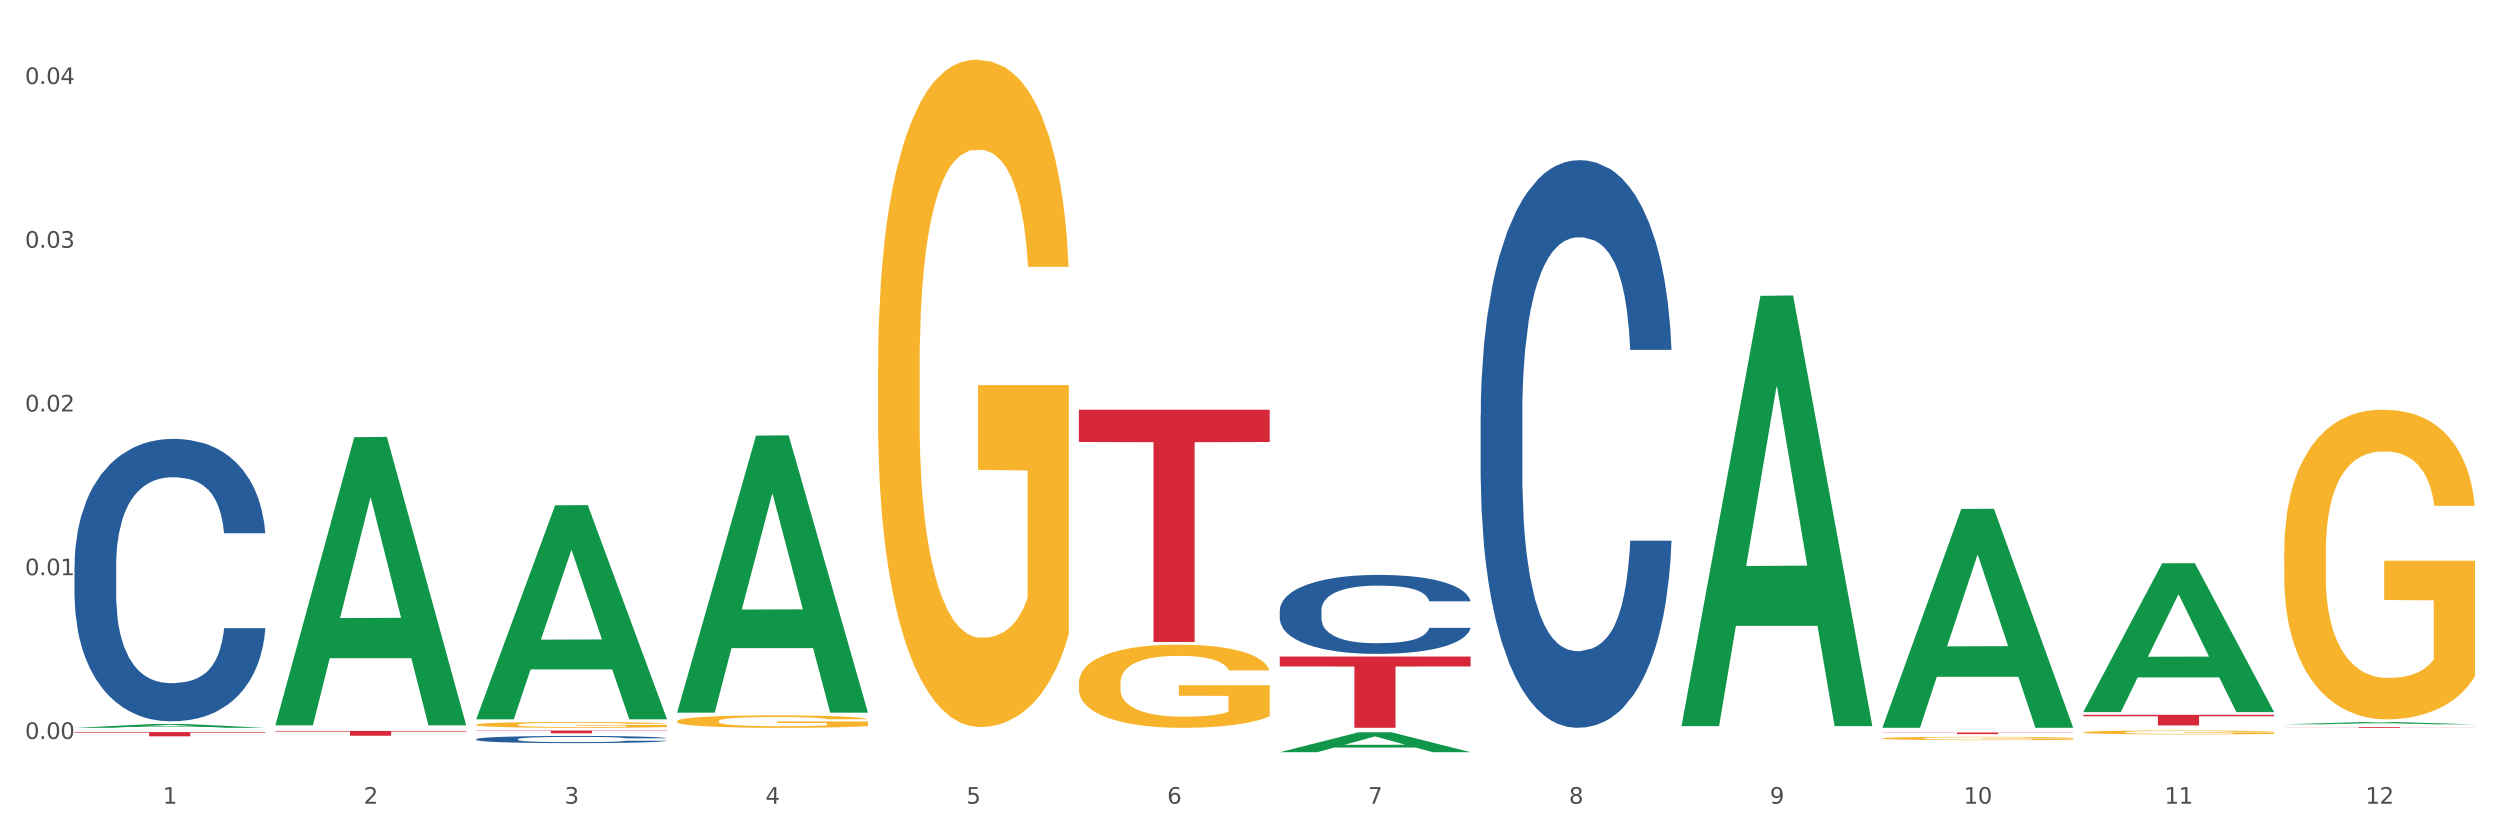 <?xml version="1.0" encoding="utf-8" standalone="no"?>
<!DOCTYPE svg PUBLIC "-//W3C//DTD SVG 1.1//EN"
  "http://www.w3.org/Graphics/SVG/1.1/DTD/svg11.dtd">
<svg xmlns:xlink="http://www.w3.org/1999/xlink" width="1080pt" height="360pt" viewBox="0 0 1080 360" xmlns="http://www.w3.org/2000/svg" version="1.1">
 <rect x="0" y="0" width="1080" height="360" fill="#333333" stroke="none"/>
 <defs>
  <style type="text/css">*{stroke-linejoin: round; stroke-linecap: butt}</style>
 </defs>
 <g id="figure_1">
  <g id="patch_1">
   <path d="M 0 360 
L 1080 360 
L 1080 0 
L 0 0 
z
" style="fill: #ffffff; stroke: #ffffff; stroke-linejoin: miter"/>
  </g>
  <g id="axes_1">
   <g id="matplotlib.axis_1">
    <g id="xtick_1">
     <g id="text_1">
      <!-- 1 -->
      <g style="fill: #4d4d4d" transform="translate(70.342 347.204) scale(0.096 -0.096)">
       <defs>
        <path id="DejaVuSans-31" d="M 794 531 
L 1825 531 
L 1825 4091 
L 703 3866 
L 703 4441 
L 1819 4666 
L 2450 4666 
L 2450 531 
L 3481 531 
L 3481 0 
L 794 0 
L 794 531 
z
" transform="scale(0.016)"/>
       </defs>
       <use xlink:href="#DejaVuSans-31"/>
      </g>
     </g>
    </g>
    <g id="xtick_2">
     <g id="text_2">
      <!-- 2 -->
      <g style="fill: #4d4d4d" transform="translate(157.122 347.204) scale(0.096 -0.096)">
       <defs>
        <path id="DejaVuSans-32" d="M 1228 531 
L 3431 531 
L 3431 0 
L 469 0 
L 469 531 
Q 828 903 1448 1529 
Q 2069 2156 2228 2338 
Q 2531 2678 2651 2914 
Q 2772 3150 2772 3378 
Q 2772 3750 2511 3984 
Q 2250 4219 1831 4219 
Q 1534 4219 1204 4116 
Q 875 4013 500 3803 
L 500 4441 
Q 881 4594 1212 4672 
Q 1544 4750 1819 4750 
Q 2544 4750 2975 4387 
Q 3406 4025 3406 3419 
Q 3406 3131 3298 2873 
Q 3191 2616 2906 2266 
Q 2828 2175 2409 1742 
Q 1991 1309 1228 531 
z
" transform="scale(0.016)"/>
       </defs>
       <use xlink:href="#DejaVuSans-32"/>
      </g>
     </g>
    </g>
    <g id="xtick_3">
     <g id="text_3">
      <!-- 3 -->
      <g style="fill: #4d4d4d" transform="translate(243.902 347.204) scale(0.096 -0.096)">
       <defs>
        <path id="DejaVuSans-33" d="M 2597 2516 
Q 3050 2419 3304 2112 
Q 3559 1806 3559 1356 
Q 3559 666 3084 287 
Q 2609 -91 1734 -91 
Q 1441 -91 1130 -33 
Q 819 25 488 141 
L 488 750 
Q 750 597 1062 519 
Q 1375 441 1716 441 
Q 2309 441 2620 675 
Q 2931 909 2931 1356 
Q 2931 1769 2642 2001 
Q 2353 2234 1838 2234 
L 1294 2234 
L 1294 2753 
L 1863 2753 
Q 2328 2753 2575 2939 
Q 2822 3125 2822 3475 
Q 2822 3834 2567 4026 
Q 2313 4219 1838 4219 
Q 1578 4219 1281 4162 
Q 984 4106 628 3988 
L 628 4550 
Q 988 4650 1302 4700 
Q 1616 4750 1894 4750 
Q 2613 4750 3031 4423 
Q 3450 4097 3450 3541 
Q 3450 3153 3228 2886 
Q 3006 2619 2597 2516 
z
" transform="scale(0.016)"/>
       </defs>
       <use xlink:href="#DejaVuSans-33"/>
      </g>
     </g>
    </g>
    <g id="xtick_4">
     <g id="text_4">
      <!-- 4 -->
      <g style="fill: #4d4d4d" transform="translate(330.683 347.204) scale(0.096 -0.096)">
       <defs>
        <path id="DejaVuSans-34" d="M 2419 4116 
L 825 1625 
L 2419 1625 
L 2419 4116 
z
M 2253 4666 
L 3047 4666 
L 3047 1625 
L 3713 1625 
L 3713 1100 
L 3047 1100 
L 3047 0 
L 2419 0 
L 2419 1100 
L 313 1100 
L 313 1709 
L 2253 4666 
z
" transform="scale(0.016)"/>
       </defs>
       <use xlink:href="#DejaVuSans-34"/>
      </g>
     </g>
    </g>
    <g id="xtick_5">
     <g id="text_5">
      <!-- 5 -->
      <g style="fill: #4d4d4d" transform="translate(417.463 347.204) scale(0.096 -0.096)">
       <defs>
        <path id="DejaVuSans-35" d="M 691 4666 
L 3169 4666 
L 3169 4134 
L 1269 4134 
L 1269 2991 
Q 1406 3038 1543 3061 
Q 1681 3084 1819 3084 
Q 2600 3084 3056 2656 
Q 3513 2228 3513 1497 
Q 3513 744 3044 326 
Q 2575 -91 1722 -91 
Q 1428 -91 1123 -41 
Q 819 9 494 109 
L 494 744 
Q 775 591 1075 516 
Q 1375 441 1709 441 
Q 2250 441 2565 725 
Q 2881 1009 2881 1497 
Q 2881 1984 2565 2268 
Q 2250 2553 1709 2553 
Q 1456 2553 1204 2497 
Q 953 2441 691 2322 
L 691 4666 
z
" transform="scale(0.016)"/>
       </defs>
       <use xlink:href="#DejaVuSans-35"/>
      </g>
     </g>
    </g>
    <g id="xtick_6">
     <g id="text_6">
      <!-- 6 -->
      <g style="fill: #4d4d4d" transform="translate(504.243 347.204) scale(0.096 -0.096)">
       <defs>
        <path id="DejaVuSans-36" d="M 2113 2584 
Q 1688 2584 1439 2293 
Q 1191 2003 1191 1497 
Q 1191 994 1439 701 
Q 1688 409 2113 409 
Q 2538 409 2786 701 
Q 3034 994 3034 1497 
Q 3034 2003 2786 2293 
Q 2538 2584 2113 2584 
z
M 3366 4563 
L 3366 3988 
Q 3128 4100 2886 4159 
Q 2644 4219 2406 4219 
Q 1781 4219 1451 3797 
Q 1122 3375 1075 2522 
Q 1259 2794 1537 2939 
Q 1816 3084 2150 3084 
Q 2853 3084 3261 2657 
Q 3669 2231 3669 1497 
Q 3669 778 3244 343 
Q 2819 -91 2113 -91 
Q 1303 -91 875 529 
Q 447 1150 447 2328 
Q 447 3434 972 4092 
Q 1497 4750 2381 4750 
Q 2619 4750 2861 4703 
Q 3103 4656 3366 4563 
z
" transform="scale(0.016)"/>
       </defs>
       <use xlink:href="#DejaVuSans-36"/>
      </g>
     </g>
    </g>
    <g id="xtick_7">
     <g id="text_7">
      <!-- 7 -->
      <g style="fill: #4d4d4d" transform="translate(591.024 347.204) scale(0.096 -0.096)">
       <defs>
        <path id="DejaVuSans-37" d="M 525 4666 
L 3525 4666 
L 3525 4397 
L 1831 0 
L 1172 0 
L 2766 4134 
L 525 4134 
L 525 4666 
z
" transform="scale(0.016)"/>
       </defs>
       <use xlink:href="#DejaVuSans-37"/>
      </g>
     </g>
    </g>
    <g id="xtick_8">
     <g id="text_8">
      <!-- 8 -->
      <g style="fill: #4d4d4d" transform="translate(677.804 347.204) scale(0.096 -0.096)">
       <defs>
        <path id="DejaVuSans-38" d="M 2034 2216 
Q 1584 2216 1326 1975 
Q 1069 1734 1069 1313 
Q 1069 891 1326 650 
Q 1584 409 2034 409 
Q 2484 409 2743 651 
Q 3003 894 3003 1313 
Q 3003 1734 2745 1975 
Q 2488 2216 2034 2216 
z
M 1403 2484 
Q 997 2584 770 2862 
Q 544 3141 544 3541 
Q 544 4100 942 4425 
Q 1341 4750 2034 4750 
Q 2731 4750 3128 4425 
Q 3525 4100 3525 3541 
Q 3525 3141 3298 2862 
Q 3072 2584 2669 2484 
Q 3125 2378 3379 2068 
Q 3634 1759 3634 1313 
Q 3634 634 3220 271 
Q 2806 -91 2034 -91 
Q 1263 -91 848 271 
Q 434 634 434 1313 
Q 434 1759 690 2068 
Q 947 2378 1403 2484 
z
M 1172 3481 
Q 1172 3119 1398 2916 
Q 1625 2713 2034 2713 
Q 2441 2713 2670 2916 
Q 2900 3119 2900 3481 
Q 2900 3844 2670 4047 
Q 2441 4250 2034 4250 
Q 1625 4250 1398 4047 
Q 1172 3844 1172 3481 
z
" transform="scale(0.016)"/>
       </defs>
       <use xlink:href="#DejaVuSans-38"/>
      </g>
     </g>
    </g>
    <g id="xtick_9">
     <g id="text_9">
      <!-- 9 -->
      <g style="fill: #4d4d4d" transform="translate(764.584 347.204) scale(0.096 -0.096)">
       <defs>
        <path id="DejaVuSans-39" d="M 703 97 
L 703 672 
Q 941 559 1184 500 
Q 1428 441 1663 441 
Q 2288 441 2617 861 
Q 2947 1281 2994 2138 
Q 2813 1869 2534 1725 
Q 2256 1581 1919 1581 
Q 1219 1581 811 2004 
Q 403 2428 403 3163 
Q 403 3881 828 4315 
Q 1253 4750 1959 4750 
Q 2769 4750 3195 4129 
Q 3622 3509 3622 2328 
Q 3622 1225 3098 567 
Q 2575 -91 1691 -91 
Q 1453 -91 1209 -44 
Q 966 3 703 97 
z
M 1959 2075 
Q 2384 2075 2632 2365 
Q 2881 2656 2881 3163 
Q 2881 3666 2632 3958 
Q 2384 4250 1959 4250 
Q 1534 4250 1286 3958 
Q 1038 3666 1038 3163 
Q 1038 2656 1286 2365 
Q 1534 2075 1959 2075 
z
" transform="scale(0.016)"/>
       </defs>
       <use xlink:href="#DejaVuSans-39"/>
      </g>
     </g>
    </g>
    <g id="xtick_10">
     <g id="text_10">
      <!-- 10 -->
      <g style="fill: #4d4d4d" transform="translate(848.311 347.204) scale(0.096 -0.096)">
       <defs>
        <path id="DejaVuSans-30" d="M 2034 4250 
Q 1547 4250 1301 3770 
Q 1056 3291 1056 2328 
Q 1056 1369 1301 889 
Q 1547 409 2034 409 
Q 2525 409 2770 889 
Q 3016 1369 3016 2328 
Q 3016 3291 2770 3770 
Q 2525 4250 2034 4250 
z
M 2034 4750 
Q 2819 4750 3233 4129 
Q 3647 3509 3647 2328 
Q 3647 1150 3233 529 
Q 2819 -91 2034 -91 
Q 1250 -91 836 529 
Q 422 1150 422 2328 
Q 422 3509 836 4129 
Q 1250 4750 2034 4750 
z
" transform="scale(0.016)"/>
       </defs>
       <use xlink:href="#DejaVuSans-31"/>
       <use xlink:href="#DejaVuSans-30" transform="translate(63.623 0)"/>
      </g>
     </g>
    </g>
    <g id="xtick_11">
     <g id="text_11">
      <!-- 11 -->
      <g style="fill: #4d4d4d" transform="translate(935.091 347.204) scale(0.096 -0.096)">
       <use xlink:href="#DejaVuSans-31"/>
       <use xlink:href="#DejaVuSans-31" transform="translate(63.623 0)"/>
      </g>
     </g>
    </g>
    <g id="xtick_12">
     <g id="text_12">
      <!-- 12 -->
      <g style="fill: #4d4d4d" transform="translate(1021.871 347.204) scale(0.096 -0.096)">
       <use xlink:href="#DejaVuSans-31"/>
       <use xlink:href="#DejaVuSans-32" transform="translate(63.623 0)"/>
      </g>
     </g>
    </g>
    <g id="xtick_13"/>
    <g id="xtick_14"/>
    <g id="xtick_15"/>
    <g id="xtick_16"/>
    <g id="xtick_17"/>
    <g id="xtick_18"/>
    <g id="xtick_19"/>
    <g id="xtick_20"/>
    <g id="xtick_21"/>
    <g id="xtick_22"/>
    <g id="xtick_23"/>
   </g>
   <g id="matplotlib.axis_2">
    <g id="ytick_1">
     <g id="text_13">
      <!-- 0.00 -->
      <g style="fill: #4d4d4d" transform="translate(10.8 319.23) scale(0.096 -0.096)">
       <defs>
        <path id="DejaVuSans-2e" d="M 684 794 
L 1344 794 
L 1344 0 
L 684 0 
L 684 794 
z
" transform="scale(0.016)"/>
       </defs>
       <use xlink:href="#DejaVuSans-30"/>
       <use xlink:href="#DejaVuSans-2e" transform="translate(63.623 0)"/>
       <use xlink:href="#DejaVuSans-30" transform="translate(95.41 0)"/>
       <use xlink:href="#DejaVuSans-30" transform="translate(159.033 0)"/>
      </g>
     </g>
    </g>
    <g id="ytick_2">
     <g id="text_14">
      <!-- 0.01 -->
      <g style="fill: #4d4d4d" transform="translate(10.8 248.498) scale(0.096 -0.096)">
       <use xlink:href="#DejaVuSans-30"/>
       <use xlink:href="#DejaVuSans-2e" transform="translate(63.623 0)"/>
       <use xlink:href="#DejaVuSans-30" transform="translate(95.41 0)"/>
       <use xlink:href="#DejaVuSans-31" transform="translate(159.033 0)"/>
      </g>
     </g>
    </g>
    <g id="ytick_3">
     <g id="text_15">
      <!-- 0.02 -->
      <g style="fill: #4d4d4d" transform="translate(10.8 177.766) scale(0.096 -0.096)">
       <use xlink:href="#DejaVuSans-30"/>
       <use xlink:href="#DejaVuSans-2e" transform="translate(63.623 0)"/>
       <use xlink:href="#DejaVuSans-30" transform="translate(95.41 0)"/>
       <use xlink:href="#DejaVuSans-32" transform="translate(159.033 0)"/>
      </g>
     </g>
    </g>
    <g id="ytick_4">
     <g id="text_16">
      <!-- 0.03 -->
      <g style="fill: #4d4d4d" transform="translate(10.8 107.034) scale(0.096 -0.096)">
       <use xlink:href="#DejaVuSans-30"/>
       <use xlink:href="#DejaVuSans-2e" transform="translate(63.623 0)"/>
       <use xlink:href="#DejaVuSans-30" transform="translate(95.41 0)"/>
       <use xlink:href="#DejaVuSans-33" transform="translate(159.033 0)"/>
      </g>
     </g>
    </g>
    <g id="ytick_5">
     <g id="text_17">
      <!-- 0.04 -->
      <g style="fill: #4d4d4d" transform="translate(10.8 36.302) scale(0.096 -0.096)">
       <use xlink:href="#DejaVuSans-30"/>
       <use xlink:href="#DejaVuSans-2e" transform="translate(63.623 0)"/>
       <use xlink:href="#DejaVuSans-30" transform="translate(95.41 0)"/>
       <use xlink:href="#DejaVuSans-34" transform="translate(159.033 0)"/>
      </g>
     </g>
    </g>
    <g id="ytick_6"/>
    <g id="ytick_7"/>
    <g id="ytick_8"/>
    <g id="ytick_9"/>
   </g>
   <g id="PolyCollection_1">
    <path d="M 32.175 314.42 
L 32.26 314.419 
L 66.256 312.771 
L 80.365 312.769 
L 114.616 314.423 
L 98.298 314.423 
L 90.904 314.038 
L 55.803 314.038 
L 55.548 314.044 
L 48.408 314.423 
L 32.175 314.423 
L 32.175 314.42 
L 60.222 313.808 
L 86.484 313.807 
L 73.481 313.122 
L 73.311 313.119 
L 73.141 313.123 
L 60.137 313.807 
L 60.222 313.808 
L 32.175 314.42 
z
" clip-path="url(#pd6a50fc114)" style="fill: #109648"/>
    <path d="M 899.978 308.79 
L 982.42 308.79 
L 982.42 309.43 
L 949.99 309.434 
L 949.99 313.396 
L 932.213 313.396 
L 932.213 309.434 
L 899.978 309.43 
L 899.978 308.794 
L 899.978 308.79 
z
" clip-path="url(#pd6a50fc114)" style="fill: #d62839"/>
    <path d="M 813.198 316.44 
L 895.639 316.44 
L 895.639 316.538 
L 863.21 316.538 
L 863.21 317.14 
L 845.432 317.14 
L 845.432 316.538 
L 813.198 316.538 
L 813.198 316.441 
L 813.198 316.44 
z
" clip-path="url(#pd6a50fc114)" style="fill: #d62839"/>
    <path d="M 552.857 283.628 
L 635.298 283.628 
L 635.298 287.908 
L 602.869 287.937 
L 602.869 314.423 
L 585.091 314.423 
L 585.091 287.937 
L 552.857 287.908 
L 552.857 283.657 
L 552.857 283.628 
z
" clip-path="url(#pd6a50fc114)" style="fill: #d62839"/>
    <path d="M 466.077 176.999 
L 548.518 176.999 
L 548.518 190.943 
L 516.088 191.038 
L 516.088 277.342 
L 498.311 277.342 
L 498.311 191.038 
L 466.077 190.943 
L 466.077 177.093 
L 466.077 176.999 
z
" clip-path="url(#pd6a50fc114)" style="fill: #d62839"/>
    <path d="M 205.736 315.583 
L 288.177 315.583 
L 288.177 315.747 
L 255.747 315.748 
L 255.747 316.763 
L 237.97 316.763 
L 237.97 315.748 
L 205.736 315.747 
L 205.736 315.584 
L 205.736 315.583 
z
" clip-path="url(#pd6a50fc114)" style="fill: #d62839"/>
    <path d="M 118.955 315.769 
L 201.397 315.769 
L 201.397 316.055 
L 168.967 316.057 
L 168.967 317.828 
L 151.189 317.828 
L 151.189 316.057 
L 118.955 316.055 
L 118.955 315.771 
L 118.955 315.769 
z
" clip-path="url(#pd6a50fc114)" style="fill: #d62839"/>
    <path d="M 32.175 316.247 
L 114.616 316.247 
L 114.616 316.504 
L 82.187 316.506 
L 82.187 318.094 
L 64.409 318.094 
L 64.409 316.506 
L 32.175 316.504 
L 32.175 316.249 
L 32.175 316.247 
z
" clip-path="url(#pd6a50fc114)" style="fill: #d62839"/>
    <path d="M 986.759 314.08 
L 1069.2 314.08 
L 1069.2 314.128 
L 1036.77 314.128 
L 1036.77 314.423 
L 1018.993 314.423 
L 1018.993 314.128 
L 986.759 314.128 
L 986.759 314.081 
L 986.759 314.08 
z
" clip-path="url(#pd6a50fc114)" style="fill: #d62839"/>
    <path d="M 32.175 244.422 
L 32.272 244.31 
L 32.272 241.191 
L 32.565 236.956 
L 33.637 229.157 
L 35.001 223.251 
L 37.34 216.343 
L 38.607 213.446 
L 40.263 210.215 
L 43.674 204.978 
L 47.572 200.521 
L 50.3 198.07 
L 52.347 196.51 
L 56.927 193.724 
L 59.558 192.499 
L 62.287 191.496 
L 64.625 190.827 
L 68.523 190.047 
L 71.642 189.713 
L 75.247 189.601 
L 78.268 189.713 
L 82.263 190.159 
L 88.11 191.496 
L 90.352 192.276 
L 93.373 193.613 
L 96.491 195.396 
L 99.025 197.178 
L 101.948 199.741 
L 104.969 203.084 
L 107.892 207.318 
L 109.939 211.218 
L 111.595 215.34 
L 113.057 220.354 
L 114.129 225.814 
L 114.616 230.382 
L 96.783 230.382 
L 96.296 226.26 
L 95.322 221.803 
L 94.347 218.794 
L 93.275 216.343 
L 91.619 213.558 
L 90.157 211.775 
L 87.721 209.658 
L 85.479 208.321 
L 83.628 207.541 
L 81.386 206.872 
L 76.611 206.204 
L 73.201 206.204 
L 71.057 206.426 
L 68.426 206.984 
L 66.184 207.763 
L 63.553 209.101 
L 61.507 210.549 
L 59.461 212.443 
L 58.291 213.78 
L 56.537 216.232 
L 55.368 218.237 
L 53.809 221.691 
L 52.932 224.143 
L 51.372 230.494 
L 50.69 235.174 
L 50.398 238.405 
L 50.203 241.97 
L 50.203 259.353 
L 50.788 267.152 
L 51.275 270.495 
L 52.054 274.283 
L 53.516 279.186 
L 55.66 283.977 
L 57.901 287.431 
L 59.753 289.548 
L 61.507 291.108 
L 63.261 292.334 
L 65.405 293.448 
L 67.159 294.117 
L 69.79 294.785 
L 72.908 295.119 
L 75.345 295.119 
L 80.314 294.562 
L 82.556 294.005 
L 84.7 293.225 
L 87.038 292 
L 88.89 290.662 
L 89.962 289.66 
L 91.716 287.543 
L 93.08 285.314 
L 94.25 282.751 
L 95.029 280.523 
L 95.906 277.18 
L 96.588 273.392 
L 96.783 271.386 
L 114.616 271.386 
L 114.227 275.397 
L 113.544 279.297 
L 112.18 284.534 
L 111.108 287.543 
L 109.452 291.22 
L 107.697 294.339 
L 105.261 297.794 
L 103.02 300.356 
L 100.681 302.585 
L 98.148 304.59 
L 93.567 307.376 
L 91.911 308.156 
L 88.403 309.493 
L 85.674 310.273 
L 81.679 311.053 
L 77.586 311.499 
L 73.298 311.61 
L 69.498 311.387 
L 65.307 310.719 
L 62.676 310.05 
L 59.753 309.047 
L 56.342 307.487 
L 53.126 305.593 
L 50.105 303.365 
L 47.279 300.802 
L 44.648 297.905 
L 41.238 293.114 
L 38.704 288.434 
L 36.853 284.088 
L 35.586 280.412 
L 34.319 275.732 
L 33.637 272.5 
L 32.565 264.701 
L 32.175 257.458 
L 32.175 244.422 
z
" clip-path="url(#pd6a50fc114)" style="fill: #255c99"/>
    <path d="M 552.857 263.687 
L 552.954 263.655 
L 552.954 262.783 
L 553.247 261.6 
L 554.319 259.419 
L 555.683 257.768 
L 558.022 255.837 
L 559.289 255.027 
L 560.945 254.124 
L 564.356 252.66 
L 568.254 251.414 
L 570.982 250.729 
L 573.029 250.293 
L 577.609 249.514 
L 580.24 249.171 
L 582.969 248.891 
L 585.307 248.704 
L 589.205 248.486 
L 592.324 248.393 
L 595.929 248.361 
L 598.95 248.393 
L 602.945 248.517 
L 608.792 248.891 
L 611.034 249.109 
L 614.055 249.483 
L 617.173 249.981 
L 619.707 250.48 
L 622.63 251.196 
L 625.651 252.13 
L 628.574 253.314 
L 630.621 254.404 
L 632.277 255.557 
L 633.739 256.958 
L 634.811 258.485 
L 635.298 259.762 
L 617.465 259.762 
L 616.978 258.609 
L 616.004 257.363 
L 615.029 256.522 
L 613.957 255.837 
L 612.301 255.058 
L 610.839 254.56 
L 608.403 253.968 
L 606.161 253.594 
L 604.31 253.376 
L 602.068 253.19 
L 597.293 253.003 
L 593.883 253.003 
L 591.739 253.065 
L 589.108 253.221 
L 586.866 253.439 
L 584.235 253.812 
L 582.189 254.217 
L 580.143 254.747 
L 578.973 255.121 
L 577.219 255.806 
L 576.05 256.367 
L 574.491 257.332 
L 573.614 258.018 
L 572.054 259.793 
L 571.372 261.101 
L 571.08 262.005 
L 570.885 263.001 
L 570.885 267.86 
L 571.47 270.041 
L 571.957 270.975 
L 572.736 272.034 
L 574.198 273.405 
L 576.342 274.744 
L 578.583 275.71 
L 580.435 276.302 
L 582.189 276.738 
L 583.943 277.08 
L 586.087 277.392 
L 587.841 277.579 
L 590.472 277.766 
L 593.59 277.859 
L 596.027 277.859 
L 600.997 277.703 
L 603.238 277.548 
L 605.382 277.33 
L 607.72 276.987 
L 609.572 276.613 
L 610.644 276.333 
L 612.398 275.741 
L 613.762 275.118 
L 614.932 274.402 
L 615.711 273.779 
L 616.588 272.844 
L 617.27 271.785 
L 617.465 271.225 
L 635.298 271.225 
L 634.909 272.346 
L 634.226 273.436 
L 632.862 274.9 
L 631.79 275.741 
L 630.134 276.769 
L 628.379 277.641 
L 625.943 278.607 
L 623.702 279.323 
L 621.363 279.946 
L 618.83 280.507 
L 614.249 281.286 
L 612.593 281.504 
L 609.085 281.877 
L 606.356 282.095 
L 602.361 282.313 
L 598.268 282.438 
L 593.98 282.469 
L 590.18 282.407 
L 585.989 282.22 
L 583.358 282.033 
L 580.435 281.753 
L 577.024 281.317 
L 573.808 280.787 
L 570.788 280.164 
L 567.962 279.448 
L 565.33 278.638 
L 561.92 277.299 
L 559.386 275.99 
L 557.535 274.775 
L 556.268 273.748 
L 555.001 272.439 
L 554.319 271.536 
L 553.247 269.356 
L 552.857 267.331 
L 552.857 263.687 
z
" clip-path="url(#pd6a50fc114)" style="fill: #255c99"/>
    <path d="M 639.637 179.375 
L 639.735 179.151 
L 639.735 172.88 
L 640.027 164.37 
L 641.099 148.693 
L 642.463 136.823 
L 644.802 122.937 
L 646.069 117.114 
L 647.726 110.619 
L 651.136 100.093 
L 655.034 91.135 
L 657.763 86.208 
L 659.809 83.072 
L 664.389 77.473 
L 667.02 75.01 
L 669.749 72.994 
L 672.088 71.65 
L 675.986 70.083 
L 679.104 69.411 
L 682.71 69.187 
L 685.73 69.411 
L 689.726 70.307 
L 695.573 72.994 
L 697.814 74.562 
L 700.835 77.249 
L 703.953 80.833 
L 706.487 84.416 
L 709.41 89.567 
L 712.431 96.286 
L 715.355 104.796 
L 717.401 112.635 
L 719.058 120.922 
L 720.519 131 
L 721.591 141.974 
L 722.079 151.156 
L 704.246 151.156 
L 703.758 142.87 
L 702.784 133.911 
L 701.809 127.864 
L 700.737 122.937 
L 699.081 117.338 
L 697.619 113.755 
L 695.183 109.5 
L 692.942 106.812 
L 691.09 105.244 
L 688.849 103.901 
L 684.074 102.557 
L 680.663 102.557 
L 678.519 103.005 
L 675.888 104.125 
L 673.647 105.692 
L 671.016 108.38 
L 668.969 111.291 
L 666.923 115.099 
L 665.754 117.786 
L 663.999 122.713 
L 662.83 126.745 
L 661.271 133.687 
L 660.394 138.614 
L 658.835 151.38 
L 658.153 160.787 
L 657.86 167.281 
L 657.665 174.448 
L 657.665 209.386 
L 658.25 225.063 
L 658.737 231.782 
L 659.517 239.397 
L 660.979 249.251 
L 663.122 258.881 
L 665.364 265.824 
L 667.215 270.079 
L 668.969 273.215 
L 670.723 275.678 
L 672.867 277.918 
L 674.621 279.262 
L 677.252 280.605 
L 680.371 281.277 
L 682.807 281.277 
L 687.777 280.157 
L 690.018 279.038 
L 692.162 277.47 
L 694.501 275.006 
L 696.352 272.319 
L 697.424 270.303 
L 699.178 266.048 
L 700.543 261.569 
L 701.712 256.418 
L 702.492 251.938 
L 703.369 245.22 
L 704.051 237.605 
L 704.246 233.574 
L 722.079 233.574 
L 721.689 241.636 
L 721.007 249.475 
L 719.642 260.001 
L 718.571 266.048 
L 716.914 273.439 
L 715.16 279.71 
L 712.724 286.652 
L 710.482 291.803 
L 708.144 296.283 
L 705.61 300.314 
L 701.03 305.913 
L 699.373 307.481 
L 695.865 310.168 
L 693.136 311.736 
L 689.141 313.304 
L 685.048 314.199 
L 680.761 314.423 
L 676.96 313.975 
L 672.77 312.632 
L 670.139 311.288 
L 667.215 309.272 
L 663.805 306.137 
L 660.589 302.33 
L 657.568 297.85 
L 654.742 292.699 
L 652.111 286.876 
L 648.7 277.246 
L 646.166 267.84 
L 644.315 259.105 
L 643.048 251.714 
L 641.781 242.308 
L 641.099 235.813 
L 640.027 220.136 
L 639.637 205.579 
L 639.637 179.375 
z
" clip-path="url(#pd6a50fc114)" style="fill: #255c99"/>
    <path d="M 986.759 238.807 
L 986.856 238.685 
L 986.856 234.286 
L 987.051 230.498 
L 988.024 221.334 
L 989.484 213.758 
L 990.555 209.726 
L 991.625 206.427 
L 992.891 203.128 
L 994.448 199.707 
L 997.271 194.697 
L 999.023 192.131 
L 1001.164 189.443 
L 1005.057 185.533 
L 1007.88 183.334 
L 1010.8 181.501 
L 1015.569 179.301 
L 1018.684 178.324 
L 1021.993 177.591 
L 1025.984 177.102 
L 1029.001 176.98 
L 1035.62 177.346 
L 1041.265 178.446 
L 1043.991 179.301 
L 1047.495 180.768 
L 1049.344 181.745 
L 1052.361 183.7 
L 1055.476 186.266 
L 1057.617 188.465 
L 1060.829 192.62 
L 1063.263 196.774 
L 1065.501 201.906 
L 1066.669 205.45 
L 1067.545 208.749 
L 1068.324 212.537 
L 1069.103 218.524 
L 1051.583 218.524 
L 1050.901 214.247 
L 1049.831 210.215 
L 1048.273 206.305 
L 1046.911 203.861 
L 1044.575 200.806 
L 1042.433 198.851 
L 1040.195 197.385 
L 1037.469 196.163 
L 1035.328 195.552 
L 1032.311 195.064 
L 1026.373 195.186 
L 1022.383 196.163 
L 1019.657 197.385 
L 1017.905 198.485 
L 1016.348 199.707 
L 1014.596 201.417 
L 1012.552 203.983 
L 1011.092 206.305 
L 1009.632 209.237 
L 1008.464 212.17 
L 1007.393 215.591 
L 1006.517 219.257 
L 1005.836 223.045 
L 1005.252 227.688 
L 1004.765 235.386 
L 1004.765 252.126 
L 1004.96 255.913 
L 1005.447 260.923 
L 1006.031 264.711 
L 1007.004 269.232 
L 1007.88 272.287 
L 1009.535 276.685 
L 1011.384 280.351 
L 1012.844 282.673 
L 1014.304 284.628 
L 1016.835 287.316 
L 1019.657 289.515 
L 1022.091 290.859 
L 1025.4 292.081 
L 1027.639 292.57 
L 1029.585 292.814 
L 1034.355 292.814 
L 1037.761 292.448 
L 1041.557 291.592 
L 1044.477 290.493 
L 1046.911 289.149 
L 1049.636 286.949 
L 1051.388 284.872 
L 1051.388 259.335 
L 1029.975 259.212 
L 1029.975 242.228 
L 1069.2 242.228 
L 1069.2 292.081 
L 1067.545 294.647 
L 1065.696 296.969 
L 1063.749 299.046 
L 1060.829 301.612 
L 1057.325 304.055 
L 1054.211 305.766 
L 1050.901 307.232 
L 1047.008 308.576 
L 1041.947 309.798 
L 1038.832 310.287 
L 1034.939 310.654 
L 1030.364 310.776 
L 1026.373 310.531 
L 1022.48 309.921 
L 1018.392 308.821 
L 1014.401 307.232 
L 1011.384 305.644 
L 1008.367 303.689 
L 1005.155 301.123 
L 1002.624 298.679 
L 1000.677 296.48 
L 998.536 293.669 
L 996.2 290.004 
L 994.448 286.705 
L 992.891 283.284 
L 991.236 278.885 
L 990.068 275.097 
L 988.9 270.332 
L 988.219 266.788 
L 987.44 261.29 
L 986.856 253.592 
L 986.759 238.807 
z
" clip-path="url(#pd6a50fc114)" style="fill: #f7b32b"/>
    <path d="M 899.978 316.36 
L 900.076 316.358 
L 900.076 316.303 
L 900.27 316.255 
L 901.244 316.14 
L 902.704 316.045 
L 903.774 315.994 
L 904.845 315.953 
L 906.11 315.911 
L 907.668 315.868 
L 910.49 315.805 
L 912.242 315.773 
L 914.384 315.739 
L 918.277 315.69 
L 921.1 315.663 
L 924.02 315.64 
L 928.789 315.612 
L 931.904 315.6 
L 935.213 315.59 
L 939.204 315.584 
L 942.221 315.583 
L 948.84 315.587 
L 954.485 315.601 
L 957.21 315.612 
L 960.714 315.63 
L 962.564 315.643 
L 965.581 315.667 
L 968.696 315.699 
L 970.837 315.727 
L 974.049 315.779 
L 976.482 315.832 
L 978.721 315.896 
L 979.889 315.941 
L 980.765 315.982 
L 981.544 316.03 
L 982.322 316.105 
L 964.802 316.105 
L 964.121 316.051 
L 963.05 316 
L 961.493 315.951 
L 960.13 315.921 
L 957.794 315.882 
L 955.653 315.858 
L 953.414 315.839 
L 950.689 315.824 
L 948.548 315.816 
L 945.53 315.81 
L 939.593 315.812 
L 935.602 315.824 
L 932.877 315.839 
L 931.125 315.853 
L 929.568 315.868 
L 927.816 315.89 
L 925.772 315.922 
L 924.312 315.951 
L 922.852 315.988 
L 921.684 316.025 
L 920.613 316.068 
L 919.737 316.114 
L 919.056 316.162 
L 918.472 316.22 
L 917.985 316.317 
L 917.985 316.527 
L 918.18 316.575 
L 918.666 316.638 
L 919.25 316.685 
L 920.224 316.742 
L 921.1 316.781 
L 922.754 316.836 
L 924.604 316.882 
L 926.064 316.911 
L 927.524 316.936 
L 930.054 316.969 
L 932.877 316.997 
L 935.31 317.014 
L 938.62 317.029 
L 940.858 317.036 
L 942.805 317.039 
L 947.574 317.039 
L 950.981 317.034 
L 954.777 317.023 
L 957.697 317.009 
L 960.13 316.993 
L 962.856 316.965 
L 964.608 316.939 
L 964.608 316.618 
L 943.194 316.616 
L 943.194 316.403 
L 982.42 316.403 
L 982.42 317.029 
L 980.765 317.062 
L 978.916 317.091 
L 976.969 317.117 
L 974.049 317.149 
L 970.545 317.18 
L 967.43 317.201 
L 964.121 317.22 
L 960.228 317.237 
L 955.166 317.252 
L 952.052 317.258 
L 948.158 317.263 
L 943.584 317.264 
L 939.593 317.261 
L 935.7 317.254 
L 931.612 317.24 
L 927.621 317.22 
L 924.604 317.2 
L 921.586 317.175 
L 918.374 317.143 
L 915.844 317.112 
L 913.897 317.085 
L 911.756 317.049 
L 909.42 317.003 
L 907.668 316.962 
L 906.11 316.919 
L 904.456 316.864 
L 903.288 316.816 
L 902.12 316.756 
L 901.438 316.711 
L 900.66 316.642 
L 900.076 316.546 
L 899.978 316.36 
z
" clip-path="url(#pd6a50fc114)" style="fill: #f7b32b"/>
    <path d="M 813.198 318.964 
L 813.295 318.963 
L 813.295 318.916 
L 813.49 318.875 
L 814.463 318.777 
L 815.923 318.695 
L 816.994 318.652 
L 818.065 318.616 
L 819.33 318.581 
L 820.887 318.544 
L 823.71 318.49 
L 825.462 318.463 
L 827.603 318.434 
L 831.497 318.392 
L 834.319 318.368 
L 837.239 318.348 
L 842.009 318.325 
L 845.123 318.314 
L 848.433 318.306 
L 852.423 318.301 
L 855.441 318.3 
L 862.059 318.304 
L 867.705 318.316 
L 870.43 318.325 
L 873.934 318.34 
L 875.783 318.351 
L 878.801 318.372 
L 881.915 318.4 
L 884.057 318.423 
L 887.269 318.468 
L 889.702 318.513 
L 891.941 318.568 
L 893.109 318.606 
L 893.985 318.641 
L 894.763 318.682 
L 895.542 318.746 
L 878.022 318.746 
L 877.341 318.7 
L 876.27 318.657 
L 874.713 318.615 
L 873.35 318.589 
L 871.014 318.556 
L 868.873 318.535 
L 866.634 318.519 
L 863.909 318.506 
L 861.767 318.499 
L 858.75 318.494 
L 852.813 318.495 
L 848.822 318.506 
L 846.097 318.519 
L 844.345 318.531 
L 842.787 318.544 
L 841.035 318.562 
L 838.991 318.59 
L 837.531 318.615 
L 836.071 318.646 
L 834.903 318.678 
L 833.833 318.715 
L 832.957 318.754 
L 832.275 318.795 
L 831.691 318.845 
L 831.205 318.928 
L 831.205 319.107 
L 831.399 319.148 
L 831.886 319.202 
L 832.47 319.243 
L 833.443 319.291 
L 834.319 319.324 
L 835.974 319.371 
L 837.823 319.411 
L 839.283 319.436 
L 840.743 319.457 
L 843.274 319.486 
L 846.097 319.509 
L 848.53 319.524 
L 851.839 319.537 
L 854.078 319.542 
L 856.025 319.545 
L 860.794 319.545 
L 864.201 319.541 
L 867.997 319.532 
L 870.917 319.52 
L 873.35 319.505 
L 876.075 319.482 
L 877.827 319.459 
L 877.827 319.185 
L 856.414 319.184 
L 856.414 319.001 
L 895.639 319.001 
L 895.639 319.537 
L 893.985 319.565 
L 892.135 319.59 
L 890.189 319.612 
L 887.269 319.639 
L 883.765 319.666 
L 880.65 319.684 
L 877.341 319.7 
L 873.447 319.714 
L 868.386 319.727 
L 865.271 319.733 
L 861.378 319.737 
L 856.803 319.738 
L 852.813 319.735 
L 848.919 319.729 
L 844.831 319.717 
L 840.841 319.7 
L 837.823 319.683 
L 834.806 319.662 
L 831.594 319.634 
L 829.063 319.608 
L 827.117 319.584 
L 824.975 319.554 
L 822.639 319.515 
L 820.887 319.479 
L 819.33 319.442 
L 817.675 319.395 
L 816.507 319.354 
L 815.339 319.303 
L 814.658 319.265 
L 813.879 319.206 
L 813.295 319.123 
L 813.198 318.964 
z
" clip-path="url(#pd6a50fc114)" style="fill: #f7b32b"/>
    <path d="M 466.077 295.101 
L 466.174 295.068 
L 466.174 293.887 
L 466.369 292.87 
L 467.342 290.41 
L 468.802 288.376 
L 469.873 287.293 
L 470.943 286.407 
L 472.209 285.522 
L 473.766 284.603 
L 476.589 283.258 
L 478.341 282.569 
L 480.482 281.847 
L 484.375 280.798 
L 487.198 280.207 
L 490.118 279.715 
L 494.887 279.125 
L 498.002 278.862 
L 501.311 278.665 
L 505.302 278.534 
L 508.319 278.501 
L 514.938 278.6 
L 520.583 278.895 
L 523.309 279.125 
L 526.813 279.518 
L 528.662 279.781 
L 531.679 280.306 
L 534.794 280.994 
L 536.935 281.585 
L 540.147 282.7 
L 542.581 283.816 
L 544.819 285.194 
L 545.987 286.145 
L 546.863 287.031 
L 547.642 288.048 
L 548.421 289.655 
L 530.901 289.655 
L 530.219 288.507 
L 529.149 287.424 
L 527.591 286.375 
L 526.229 285.718 
L 523.893 284.898 
L 521.751 284.373 
L 519.513 283.98 
L 516.787 283.652 
L 514.646 283.488 
L 511.629 283.356 
L 505.691 283.389 
L 501.701 283.652 
L 498.975 283.98 
L 497.223 284.275 
L 495.666 284.603 
L 493.914 285.062 
L 491.87 285.751 
L 490.41 286.375 
L 488.95 287.162 
L 487.782 287.949 
L 486.711 288.868 
L 485.835 289.852 
L 485.154 290.869 
L 484.57 292.116 
L 484.083 294.182 
L 484.083 298.677 
L 484.278 299.694 
L 484.765 301.039 
L 485.349 302.056 
L 486.322 303.269 
L 487.198 304.09 
L 488.853 305.271 
L 490.702 306.255 
L 492.162 306.878 
L 493.622 307.403 
L 496.153 308.125 
L 498.975 308.715 
L 501.409 309.076 
L 504.718 309.404 
L 506.957 309.535 
L 508.903 309.601 
L 513.673 309.601 
L 517.079 309.503 
L 520.875 309.273 
L 523.795 308.978 
L 526.229 308.617 
L 528.954 308.026 
L 530.706 307.469 
L 530.706 300.612 
L 509.293 300.579 
L 509.293 296.019 
L 548.518 296.019 
L 548.518 309.404 
L 546.863 310.093 
L 545.014 310.716 
L 543.067 311.274 
L 540.147 311.963 
L 536.643 312.619 
L 533.529 313.078 
L 530.219 313.472 
L 526.326 313.833 
L 521.265 314.161 
L 518.15 314.292 
L 514.257 314.391 
L 509.682 314.423 
L 505.691 314.358 
L 501.798 314.194 
L 497.71 313.899 
L 493.719 313.472 
L 490.702 313.046 
L 487.685 312.521 
L 484.473 311.832 
L 481.942 311.176 
L 479.995 310.585 
L 477.854 309.831 
L 475.518 308.846 
L 473.766 307.961 
L 472.209 307.042 
L 470.554 305.861 
L 469.386 304.844 
L 468.218 303.565 
L 467.537 302.613 
L 466.758 301.137 
L 466.174 299.07 
L 466.077 295.101 
z
" clip-path="url(#pd6a50fc114)" style="fill: #f7b32b"/>
    <path d="M 379.296 159.004 
L 379.394 158.741 
L 379.394 149.261 
L 379.588 141.098 
L 380.562 121.348 
L 382.022 105.022 
L 383.092 96.332 
L 384.163 89.222 
L 385.428 82.112 
L 386.986 74.739 
L 389.808 63.942 
L 391.56 58.412 
L 393.702 52.619 
L 397.595 44.193 
L 400.418 39.453 
L 403.338 35.503 
L 408.107 30.763 
L 411.222 28.656 
L 414.531 27.076 
L 418.522 26.023 
L 421.539 25.759 
L 428.158 26.549 
L 433.803 28.919 
L 436.528 30.763 
L 440.032 33.923 
L 441.882 36.029 
L 444.899 40.243 
L 448.014 45.773 
L 450.155 50.512 
L 453.367 59.466 
L 455.8 68.419 
L 458.039 79.479 
L 459.207 87.115 
L 460.083 94.225 
L 460.862 102.388 
L 461.64 115.292 
L 444.12 115.292 
L 443.439 106.075 
L 442.368 97.385 
L 440.811 88.959 
L 439.448 83.692 
L 437.112 77.109 
L 434.971 72.896 
L 432.732 69.736 
L 430.007 67.102 
L 427.866 65.786 
L 424.848 64.732 
L 418.911 64.996 
L 414.92 67.102 
L 412.195 69.736 
L 410.443 72.106 
L 408.886 74.739 
L 407.134 78.425 
L 405.09 83.955 
L 403.63 88.959 
L 402.17 95.279 
L 401.002 101.598 
L 399.931 108.972 
L 399.055 116.872 
L 398.374 125.035 
L 397.79 135.041 
L 397.303 151.631 
L 397.303 187.707 
L 397.498 195.871 
L 397.984 206.667 
L 398.568 214.83 
L 399.542 224.573 
L 400.418 231.157 
L 402.072 240.637 
L 403.922 248.536 
L 405.382 253.54 
L 406.842 257.753 
L 409.372 263.546 
L 412.195 268.286 
L 414.628 271.183 
L 417.938 273.816 
L 420.176 274.869 
L 422.123 275.396 
L 426.892 275.396 
L 430.299 274.606 
L 434.095 272.763 
L 437.015 270.393 
L 439.448 267.496 
L 442.174 262.756 
L 443.926 258.28 
L 443.926 203.244 
L 422.512 202.98 
L 422.512 166.378 
L 461.738 166.378 
L 461.738 273.816 
L 460.083 279.346 
L 458.234 284.349 
L 456.287 288.826 
L 453.367 294.356 
L 449.863 299.622 
L 446.748 303.309 
L 443.439 306.469 
L 439.546 309.366 
L 434.484 311.999 
L 431.37 313.052 
L 427.476 313.842 
L 422.902 314.106 
L 418.911 313.579 
L 415.018 312.262 
L 410.93 309.892 
L 406.939 306.469 
L 403.922 303.046 
L 400.904 298.832 
L 397.692 293.303 
L 395.162 288.036 
L 393.215 283.296 
L 391.074 277.239 
L 388.738 269.34 
L 386.986 262.23 
L 385.428 254.856 
L 383.774 245.377 
L 382.606 237.213 
L 381.438 226.943 
L 380.756 219.307 
L 379.978 207.457 
L 379.394 190.867 
L 379.296 159.004 
z
" clip-path="url(#pd6a50fc114)" style="fill: #f7b32b"/>
    <path d="M 205.736 319.319 
L 205.833 319.316 
L 205.833 319.237 
L 206.125 319.129 
L 207.197 318.93 
L 208.562 318.78 
L 210.9 318.604 
L 212.167 318.53 
L 213.824 318.448 
L 217.235 318.314 
L 221.133 318.201 
L 223.861 318.138 
L 225.907 318.098 
L 230.488 318.027 
L 233.119 317.996 
L 235.847 317.971 
L 238.186 317.954 
L 242.084 317.934 
L 245.202 317.925 
L 248.808 317.922 
L 251.829 317.925 
L 255.824 317.937 
L 261.671 317.971 
L 263.912 317.991 
L 266.933 318.025 
L 270.052 318.07 
L 272.585 318.116 
L 275.509 318.181 
L 278.53 318.266 
L 281.453 318.374 
L 283.499 318.473 
L 285.156 318.578 
L 286.618 318.706 
L 287.69 318.845 
L 288.177 318.962 
L 270.344 318.962 
L 269.857 318.857 
L 268.882 318.743 
L 267.908 318.666 
L 266.836 318.604 
L 265.179 318.533 
L 263.717 318.487 
L 261.281 318.433 
L 259.04 318.399 
L 257.188 318.38 
L 254.947 318.363 
L 250.172 318.345 
L 246.761 318.345 
L 244.618 318.351 
L 241.986 318.365 
L 239.745 318.385 
L 237.114 318.419 
L 235.068 318.456 
L 233.021 318.504 
L 231.852 318.539 
L 230.098 318.601 
L 228.928 318.652 
L 227.369 318.74 
L 226.492 318.803 
L 224.933 318.964 
L 224.251 319.084 
L 223.959 319.166 
L 223.764 319.257 
L 223.764 319.7 
L 224.348 319.898 
L 224.836 319.984 
L 225.615 320.08 
L 227.077 320.205 
L 229.221 320.327 
L 231.462 320.415 
L 233.314 320.469 
L 235.068 320.509 
L 236.822 320.54 
L 238.966 320.568 
L 240.72 320.586 
L 243.351 320.603 
L 246.469 320.611 
L 248.905 320.611 
L 253.875 320.597 
L 256.116 320.583 
L 258.26 320.563 
L 260.599 320.532 
L 262.451 320.497 
L 263.523 320.472 
L 265.277 320.418 
L 266.641 320.361 
L 267.81 320.296 
L 268.59 320.239 
L 269.467 320.154 
L 270.149 320.057 
L 270.344 320.006 
L 288.177 320.006 
L 287.787 320.109 
L 287.105 320.208 
L 285.741 320.341 
L 284.669 320.418 
L 283.012 320.512 
L 281.258 320.591 
L 278.822 320.679 
L 276.581 320.744 
L 274.242 320.801 
L 271.708 320.852 
L 267.128 320.923 
L 265.472 320.943 
L 261.963 320.977 
L 259.235 320.997 
L 255.239 321.017 
L 251.147 321.028 
L 246.859 321.031 
L 243.058 321.026 
L 238.868 321.009 
L 236.237 320.991 
L 233.314 320.966 
L 229.903 320.926 
L 226.687 320.878 
L 223.666 320.821 
L 220.84 320.756 
L 218.209 320.682 
L 214.798 320.56 
L 212.265 320.441 
L 210.413 320.33 
L 209.146 320.236 
L 207.88 320.117 
L 207.197 320.035 
L 206.125 319.836 
L 205.736 319.651 
L 205.736 319.319 
z
" clip-path="url(#pd6a50fc114)" style="fill: #255c99"/>
    <path d="M 292.516 311.529 
L 292.613 311.524 
L 292.613 311.347 
L 292.808 311.195 
L 293.781 310.827 
L 295.241 310.522 
L 296.312 310.36 
L 297.383 310.227 
L 298.648 310.094 
L 300.205 309.957 
L 303.028 309.755 
L 304.78 309.652 
L 306.921 309.544 
L 310.815 309.387 
L 313.637 309.298 
L 316.557 309.225 
L 321.327 309.136 
L 324.441 309.097 
L 327.751 309.067 
L 331.741 309.048 
L 334.759 309.043 
L 341.377 309.058 
L 347.023 309.102 
L 349.748 309.136 
L 353.252 309.195 
L 355.101 309.235 
L 358.119 309.313 
L 361.233 309.416 
L 363.375 309.505 
L 366.587 309.672 
L 369.02 309.839 
L 371.259 310.045 
L 372.427 310.188 
L 373.303 310.32 
L 374.081 310.473 
L 374.86 310.714 
L 357.34 310.714 
L 356.659 310.542 
L 355.588 310.379 
L 354.031 310.222 
L 352.668 310.124 
L 350.332 310.001 
L 348.191 309.922 
L 345.952 309.864 
L 343.227 309.814 
L 341.085 309.79 
L 338.068 309.77 
L 332.131 309.775 
L 328.14 309.814 
L 325.415 309.864 
L 323.663 309.908 
L 322.105 309.957 
L 320.353 310.026 
L 318.309 310.129 
L 316.849 310.222 
L 315.389 310.34 
L 314.221 310.458 
L 313.151 310.596 
L 312.275 310.743 
L 311.593 310.895 
L 311.009 311.082 
L 310.523 311.392 
L 310.523 312.065 
L 310.717 312.217 
L 311.204 312.419 
L 311.788 312.571 
L 312.761 312.753 
L 313.637 312.876 
L 315.292 313.052 
L 317.141 313.2 
L 318.601 313.293 
L 320.061 313.372 
L 322.592 313.48 
L 325.415 313.568 
L 327.848 313.622 
L 331.157 313.672 
L 333.396 313.691 
L 335.343 313.701 
L 340.112 313.701 
L 343.519 313.686 
L 347.315 313.652 
L 350.235 313.608 
L 352.668 313.554 
L 355.393 313.465 
L 357.145 313.382 
L 357.145 312.355 
L 335.732 312.35 
L 335.732 311.667 
L 374.957 311.667 
L 374.957 313.672 
L 373.303 313.775 
L 371.453 313.868 
L 369.507 313.952 
L 366.587 314.055 
L 363.083 314.153 
L 359.968 314.222 
L 356.659 314.281 
L 352.765 314.335 
L 347.704 314.384 
L 344.589 314.404 
L 340.696 314.419 
L 336.121 314.423 
L 332.131 314.414 
L 328.237 314.389 
L 324.149 314.345 
L 320.159 314.281 
L 317.141 314.217 
L 314.124 314.138 
L 310.912 314.035 
L 308.381 313.937 
L 306.435 313.849 
L 304.293 313.736 
L 301.957 313.588 
L 300.205 313.455 
L 298.648 313.318 
L 296.993 313.141 
L 295.825 312.989 
L 294.657 312.797 
L 293.976 312.654 
L 293.197 312.433 
L 292.613 312.124 
L 292.516 311.529 
z
" clip-path="url(#pd6a50fc114)" style="fill: #f7b32b"/>
    <path d="M 205.736 313.065 
L 205.833 313.063 
L 205.833 312.98 
L 206.028 312.908 
L 207.001 312.735 
L 208.461 312.592 
L 209.532 312.516 
L 210.602 312.454 
L 211.868 312.392 
L 213.425 312.327 
L 216.248 312.233 
L 218 312.184 
L 220.141 312.133 
L 224.034 312.06 
L 226.857 312.018 
L 229.777 311.983 
L 234.546 311.942 
L 237.661 311.923 
L 240.97 311.91 
L 244.961 311.9 
L 247.978 311.898 
L 254.597 311.905 
L 260.242 311.926 
L 262.968 311.942 
L 266.472 311.97 
L 268.321 311.988 
L 271.338 312.025 
L 274.453 312.073 
L 276.594 312.115 
L 279.806 312.193 
L 282.24 312.272 
L 284.478 312.369 
L 285.646 312.435 
L 286.522 312.498 
L 287.301 312.569 
L 288.08 312.682 
L 270.56 312.682 
L 269.878 312.602 
L 268.808 312.525 
L 267.25 312.452 
L 265.888 312.405 
L 263.552 312.348 
L 261.41 312.311 
L 259.172 312.283 
L 256.446 312.26 
L 254.305 312.249 
L 251.288 312.239 
L 245.35 312.242 
L 241.36 312.26 
L 238.634 312.283 
L 236.882 312.304 
L 235.325 312.327 
L 233.573 312.359 
L 231.529 312.408 
L 230.069 312.452 
L 228.609 312.507 
L 227.441 312.562 
L 226.37 312.627 
L 225.494 312.696 
L 224.813 312.768 
L 224.229 312.855 
L 223.742 313 
L 223.742 313.316 
L 223.937 313.388 
L 224.424 313.482 
L 225.008 313.554 
L 225.981 313.639 
L 226.857 313.697 
L 228.512 313.78 
L 230.361 313.849 
L 231.821 313.893 
L 233.281 313.93 
L 235.812 313.981 
L 238.634 314.022 
L 241.068 314.048 
L 244.377 314.071 
L 246.616 314.08 
L 248.562 314.084 
L 253.332 314.084 
L 256.738 314.077 
L 260.534 314.061 
L 263.454 314.041 
L 265.888 314.015 
L 268.613 313.974 
L 270.365 313.935 
L 270.365 313.453 
L 248.952 313.45 
L 248.952 313.13 
L 288.177 313.13 
L 288.177 314.071 
L 286.522 314.119 
L 284.673 314.163 
L 282.726 314.202 
L 279.806 314.25 
L 276.302 314.297 
L 273.188 314.329 
L 269.878 314.357 
L 265.985 314.382 
L 260.924 314.405 
L 257.809 314.414 
L 253.916 314.421 
L 249.341 314.423 
L 245.35 314.419 
L 241.457 314.407 
L 237.369 314.387 
L 233.378 314.357 
L 230.361 314.327 
L 227.344 314.29 
L 224.132 314.241 
L 221.601 314.195 
L 219.654 314.154 
L 217.513 314.101 
L 215.177 314.031 
L 213.425 313.969 
L 211.868 313.905 
L 210.213 313.821 
L 209.045 313.75 
L 207.877 313.66 
L 207.196 313.593 
L 206.417 313.489 
L 205.833 313.344 
L 205.736 313.065 
z
" clip-path="url(#pd6a50fc114)" style="fill: #f7b32b"/>
    <path d="M 813.198 314.246 
L 813.283 314.157 
L 847.279 219.86 
L 861.388 219.771 
L 895.639 314.423 
L 879.321 314.423 
L 871.927 292.382 
L 836.826 292.382 
L 836.571 292.738 
L 829.431 314.423 
L 813.198 314.423 
L 813.198 314.246 
L 841.245 279.229 
L 867.507 279.14 
L 854.504 239.946 
L 854.334 239.768 
L 854.164 240.034 
L 841.16 279.14 
L 841.245 279.229 
L 813.198 314.246 
z
" clip-path="url(#pd6a50fc114)" style="fill: #109648"/>
    <path d="M 118.955 313.111 
L 119.04 312.994 
L 153.037 188.856 
L 167.145 188.739 
L 201.397 313.345 
L 185.078 313.345 
L 177.684 284.329 
L 142.583 284.329 
L 142.328 284.797 
L 135.189 313.345 
L 118.955 313.345 
L 118.955 313.111 
L 147.002 267.013 
L 173.265 266.896 
L 160.261 215.298 
L 160.091 215.064 
L 159.921 215.415 
L 146.917 266.896 
L 147.002 267.013 
L 118.955 313.111 
z
" clip-path="url(#pd6a50fc114)" style="fill: #109648"/>
    <path d="M 205.736 310.565 
L 205.821 310.478 
L 239.817 218.29 
L 253.926 218.203 
L 288.177 310.739 
L 271.859 310.739 
L 264.464 289.191 
L 229.363 289.191 
L 229.108 289.538 
L 221.969 310.739 
L 205.736 310.739 
L 205.736 310.565 
L 233.783 276.331 
L 260.045 276.244 
L 247.041 237.927 
L 246.871 237.753 
L 246.701 238.014 
L 233.698 276.244 
L 233.783 276.331 
L 205.736 310.565 
z
" clip-path="url(#pd6a50fc114)" style="fill: #109648"/>
    <path d="M 292.516 307.659 
L 292.601 307.546 
L 326.597 188.18 
L 340.706 188.068 
L 374.957 307.884 
L 358.639 307.884 
L 351.245 279.983 
L 316.144 279.983 
L 315.889 280.433 
L 308.749 307.884 
L 292.516 307.884 
L 292.516 307.659 
L 320.563 263.332 
L 346.825 263.22 
L 333.822 213.606 
L 333.652 213.381 
L 333.482 213.719 
L 320.478 263.22 
L 320.563 263.332 
L 292.516 307.659 
z
" clip-path="url(#pd6a50fc114)" style="fill: #109648"/>
    <path d="M 552.857 324.933 
L 552.942 324.925 
L 586.938 316.339 
L 601.047 316.331 
L 635.298 324.95 
L 618.98 324.95 
L 611.586 322.943 
L 576.485 322.943 
L 576.23 322.975 
L 569.09 324.95 
L 552.857 324.95 
L 552.857 324.933 
L 580.904 321.745 
L 607.166 321.737 
L 594.163 318.168 
L 593.993 318.152 
L 593.823 318.176 
L 580.819 321.737 
L 580.904 321.745 
L 552.857 324.933 
z
" clip-path="url(#pd6a50fc114)" style="fill: #109648"/>
    <path d="M 726.418 313.349 
L 726.503 313.174 
L 760.499 127.803 
L 774.608 127.629 
L 808.859 313.698 
L 792.541 313.698 
L 785.146 270.37 
L 750.045 270.37 
L 749.79 271.068 
L 742.651 313.698 
L 726.418 313.698 
L 726.418 313.349 
L 754.465 244.512 
L 780.727 244.337 
L 767.723 167.289 
L 767.553 166.939 
L 767.383 167.463 
L 754.38 244.337 
L 754.465 244.512 
L 726.418 313.349 
z
" clip-path="url(#pd6a50fc114)" style="fill: #109648"/>
    <path d="M 899.978 307.51 
L 900.063 307.449 
L 934.06 243.346 
L 948.168 243.286 
L 982.42 307.63 
L 966.101 307.63 
L 958.707 292.647 
L 923.606 292.647 
L 923.351 292.889 
L 916.212 307.63 
L 899.978 307.63 
L 899.978 307.51 
L 928.025 283.705 
L 954.288 283.645 
L 941.284 257.001 
L 941.114 256.88 
L 940.944 257.061 
L 927.94 283.645 
L 928.025 283.705 
L 899.978 307.51 
z
" clip-path="url(#pd6a50fc114)" style="fill: #109648"/>
    <path d="M 986.759 312.919 
L 986.844 312.918 
L 1020.84 311.936 
L 1034.949 311.935 
L 1069.2 312.921 
L 1052.882 312.921 
L 1045.487 312.692 
L 1010.386 312.692 
L 1010.131 312.695 
L 1002.992 312.921 
L 986.759 312.921 
L 986.759 312.919 
L 1014.806 312.554 
L 1041.068 312.554 
L 1028.064 312.145 
L 1027.894 312.143 
L 1027.724 312.146 
L 1014.721 312.554 
L 1014.806 312.554 
L 986.759 312.919 
z
" clip-path="url(#pd6a50fc114)" style="fill: #109648"/>
   </g>
  </g>
 </g>
 <defs>
  <clipPath id="pd6a50fc114">
   <rect x="32.175" y="10.8" width="1037.025" height="329.109"/>
  </clipPath>
 </defs>
</svg>
